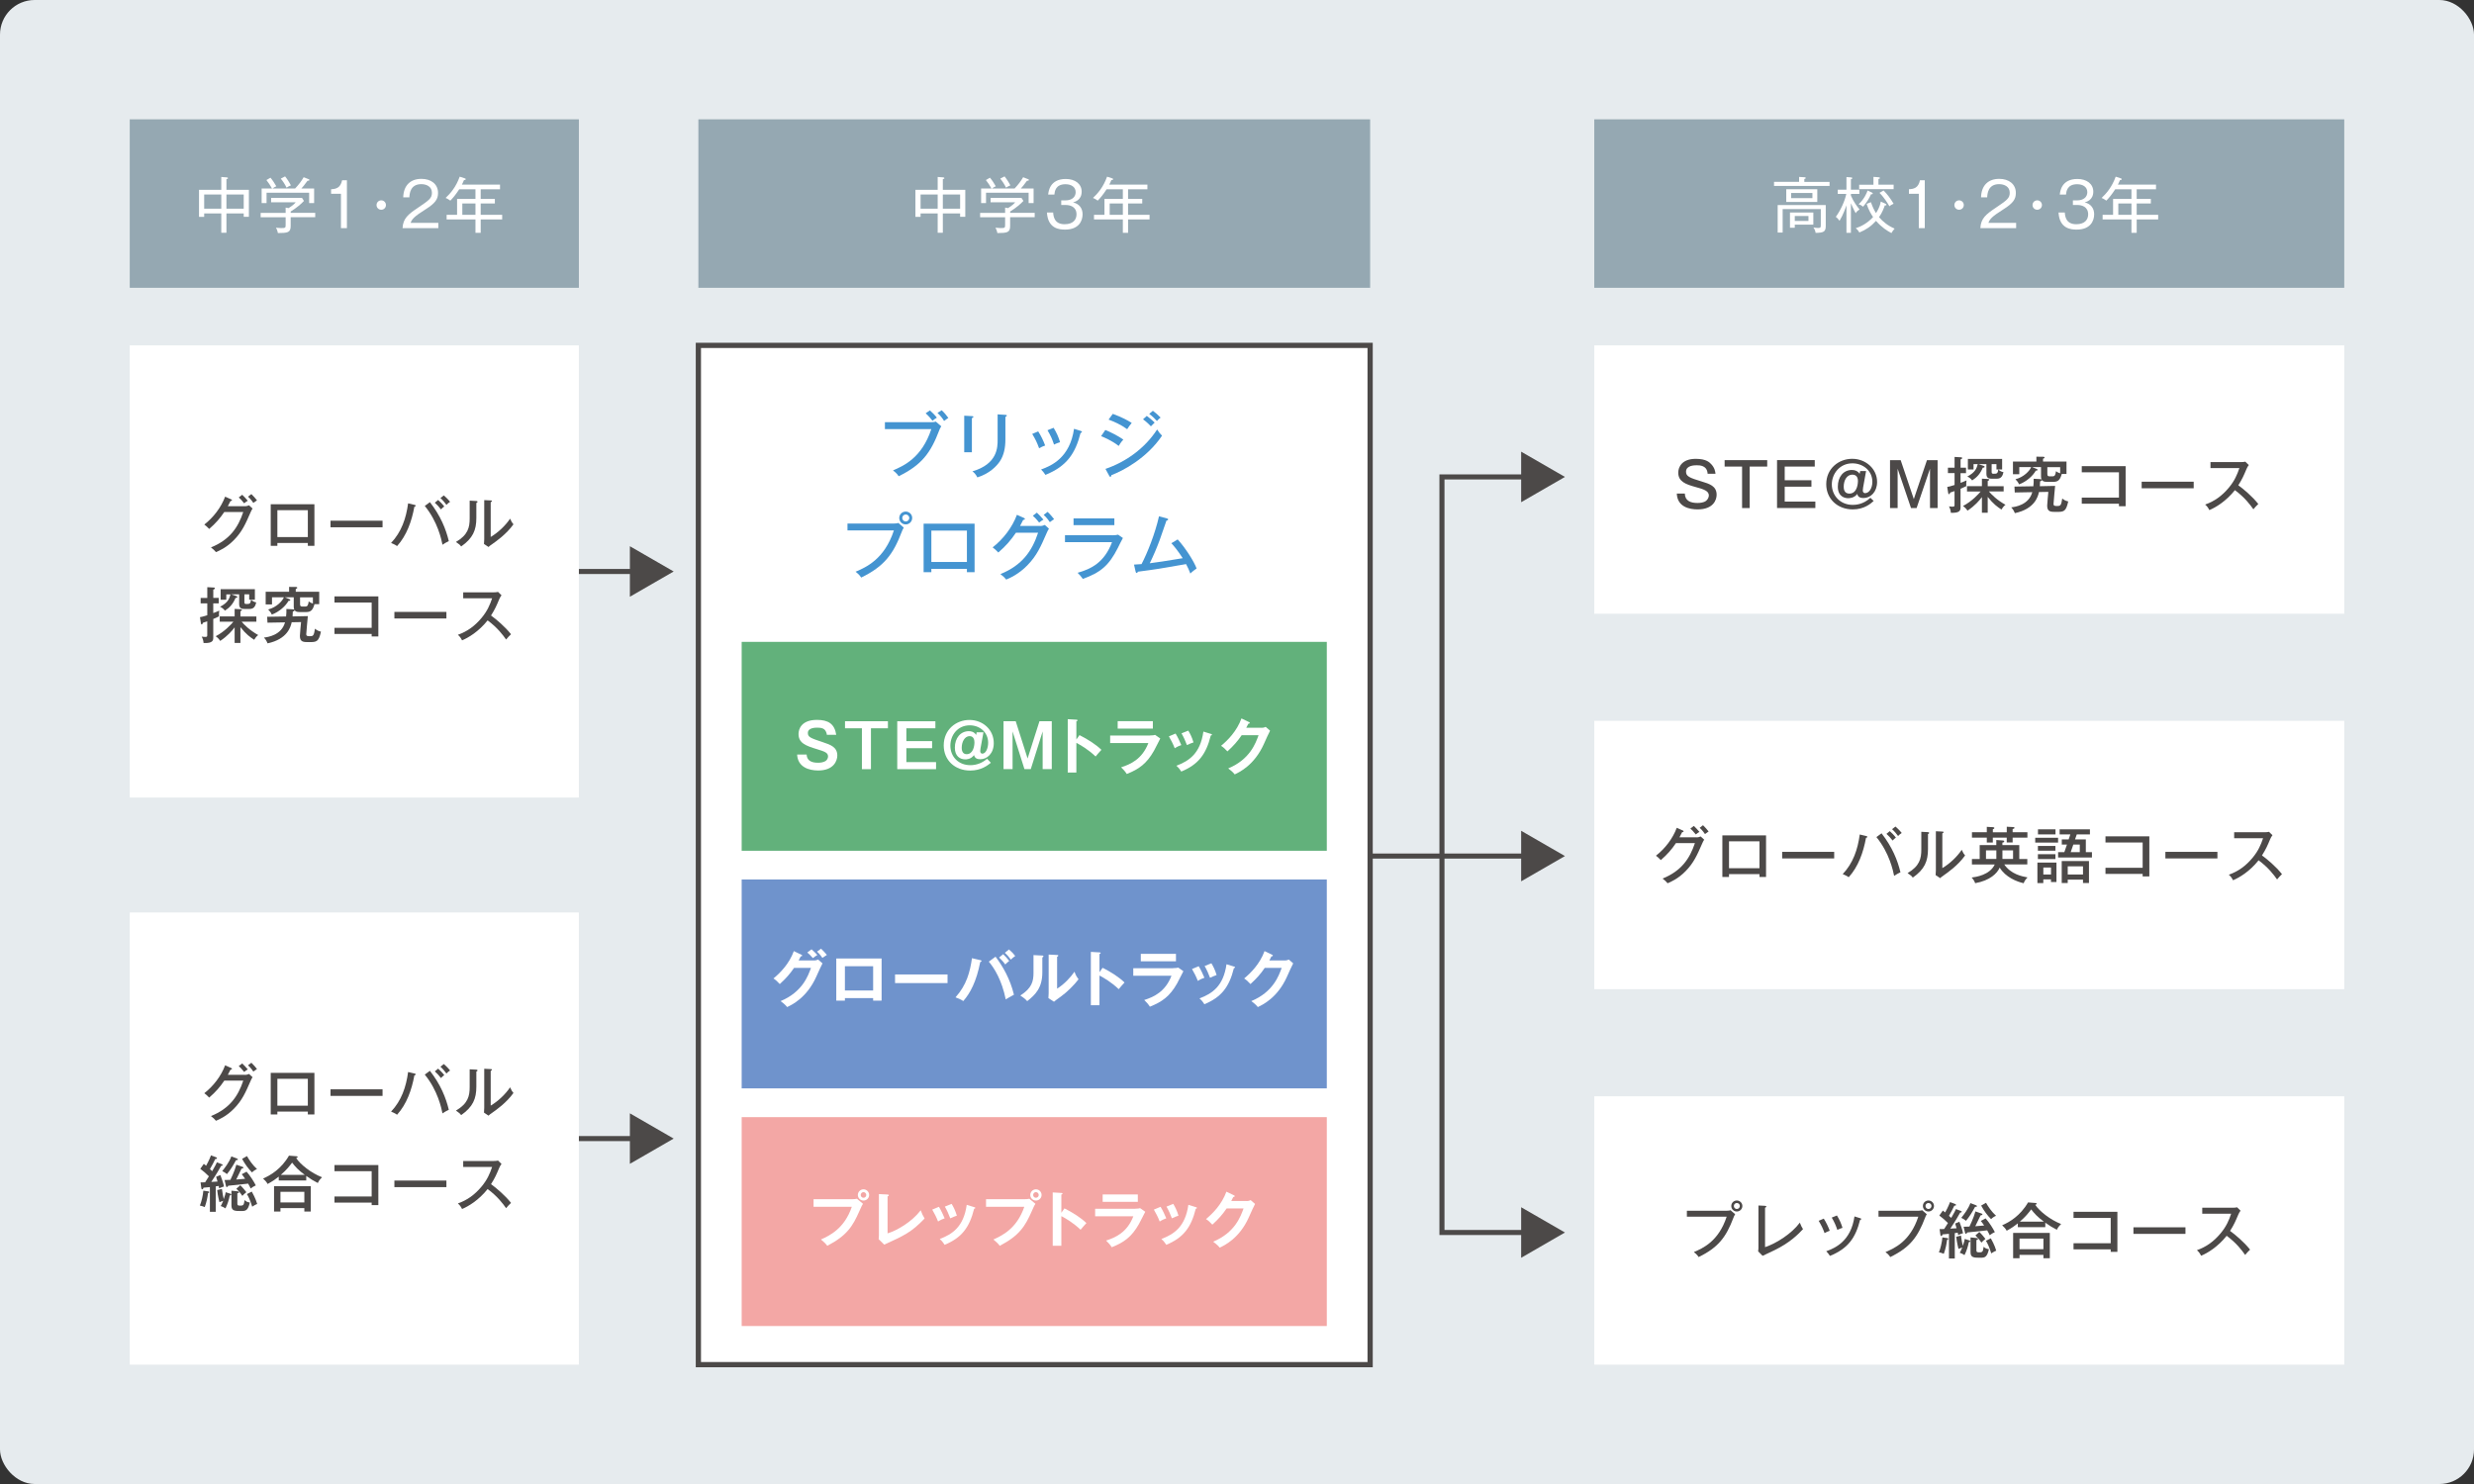 <?xml version="1.0" encoding="UTF-8"?><svg id="b" xmlns="http://www.w3.org/2000/svg" viewBox="0 0 700 420"><rect x="0" y="0" width="700" height="420" fill="#333333" stroke="none"/><defs><style>.d,.e{fill:#fff;}.f{fill:#95a8b2;}.g{fill:#6f93cc;}.h{fill:#e6ebee;}.i{fill:#62b17b;}.j{fill:#4494d1;}.k{fill:#4c4948;}.l{fill:#f3a7a5;}.e{stroke-width:1.48px;}.e,.m{stroke:#4c4948;}.m{fill:none;stroke-width:1.43px;}</style></defs><g id="c"><g><rect class="h" width="700" height="420" rx="9.79" ry="9.79"/><g><g><line class="m" x1="180.32" y1="161.74" x2="162.22" y2="161.74"/><polygon class="k" points="178.22 154.59 190.61 161.74 178.22 168.89 178.22 154.59"/></g><g><line class="m" x1="180.32" y1="322.24" x2="162.22" y2="322.24"/><polygon class="k" points="178.22 315.09 190.61 322.24 178.22 329.39 178.22 315.09"/></g><rect class="d" x="36.71" y="258.25" width="127.08" height="127.97"/><rect class="d" x="36.71" y="97.75" width="127.08" height="127.97"/><g><line class="m" x1="432.5" y1="242.28" x2="352.5" y2="242.28"/><polygon class="k" points="430.4 235.13 442.79 242.28 430.4 249.43 430.4 235.13"/></g><rect class="f" x="451.09" y="33.77" width="212.2" height="47.68"/><rect class="f" x="36.71" y="33.77" width="127.08" height="47.68"/><rect class="f" x="197.6" y="33.77" width="190.07" height="47.68"/><g><polyline class="m" points="432.5 134.98 407.99 134.98 407.99 348.82 432.5 348.82"/><polygon class="k" points="430.4 127.83 442.79 134.98 430.4 142.13 430.4 127.83"/><polygon class="k" points="430.4 355.98 442.79 348.82 430.4 341.67 430.4 355.98"/></g><g><path class="d" d="M64.07,65.88h-1.46v-5.47h-4.84v.96h-1.46v-7.64h6.3v-3.65l1.53,.12c.29,.02,.38,.15,.38,.22,0,.17-.26,.22-.45,.28v3.03h6.35v7.62h-1.46v-.95h-4.89v5.47Zm-1.46-10.83h-4.84v4.01h4.84v-4.01Zm1.46,4.01h4.89v-4.01h-4.89v4.01Z"/><path class="d" d="M82.24,61.48v2.5c0,1.86-.88,1.96-3.61,1.98-.17-.86-.4-1.24-.55-1.51,.95,.09,1.07,.1,1.41,.1,1.33,0,1.33-.05,1.33-1.08v-1.98h-7.07v-1.24h7.07v-1.5l.83,.15c1.34-.84,1.81-1.38,2.01-1.65h-6.95v-1.24h8.74l.55,.86c-.79,.84-1.91,1.84-3.75,2.99v.38h6.94v1.24h-6.94Zm5.23-4.01v-2.93h-12.05v2.93h-1.39v-4.13h2.93c-.36-.67-1.12-1.84-1.58-2.38l1.15-.67c.53,.6,1.29,1.76,1.65,2.43-.4,.19-.71,.34-1.07,.62h6.4c1.14-1.21,1.79-2.12,2.41-3.18l1.41,.55c.1,.03,.22,.1,.22,.22,0,.22-.29,.22-.55,.24-.72,1.03-1.39,1.81-1.72,2.17h3.6v4.13h-1.41Zm-6.39-4.35c-.4-.88-1.08-1.91-1.64-2.56l1.22-.64c.53,.64,1.26,1.77,1.64,2.55-.6,.26-.84,.36-1.22,.65Z"/><path class="d" d="M98.16,64.57h-1.69v-9.72h-2.79v-1.29c1.45-.07,2.67-.41,3.12-2.55h1.36v13.56Z"/><path class="d" d="M107.87,59.36c-.74,0-1.33-.58-1.33-1.33s.6-1.33,1.33-1.33,1.33,.58,1.33,1.33-.58,1.33-1.33,1.33Z"/><path class="d" d="M124.02,63.09v1.48h-10.12c.12-2.77,1.67-3.96,4.18-5.65,3.37-2.29,4.13-2.79,4.13-4.37,0-1.77-1.57-2.43-3.01-2.43-3.18,0-3.32,2.79-3.37,3.73h-1.74c.09-3.34,2-5.23,5.15-5.23,2.69,0,4.7,1.45,4.7,3.99,0,1.76-.76,2.89-3.56,4.66-3.17,2-3.79,2.69-4.2,3.8h7.85Z"/><path class="d" d="M136.01,62.1v3.8h-1.48v-3.8h-8.16v-1.31h2.96v-4.49h5.2v-2.72h-4.6c-1.02,1.57-1.82,2.51-2.51,3.2-.77-.55-1.14-.67-1.34-.76,1.31-1.21,2.93-3.05,3.99-6.02l1.41,.46c.19,.07,.29,.1,.29,.26,0,.22-.28,.24-.48,.24-.29,.69-.45,1-.6,1.29h10.79v1.33h-5.47v2.72h4.01v1.29h-4.01v3.2h6.08v1.31h-6.08Zm-1.48-4.51h-3.72v3.2h3.72v-3.2Z"/></g><g><path class="d" d="M266.77,65.88h-1.46v-5.47h-4.84v.96h-1.46v-7.64h6.3v-3.65l1.53,.12c.29,.02,.38,.15,.38,.22,0,.17-.26,.22-.45,.28v3.03h6.35v7.62h-1.46v-.95h-4.89v5.47Zm-1.46-10.83h-4.84v4.01h4.84v-4.01Zm1.46,4.01h4.89v-4.01h-4.89v4.01Z"/><path class="d" d="M285.81,61.48v2.5c0,1.86-.88,1.96-3.61,1.98-.17-.86-.4-1.24-.55-1.51,.95,.09,1.07,.1,1.41,.1,1.33,0,1.33-.05,1.33-1.08v-1.98h-7.07v-1.24h7.07v-1.5l.83,.15c1.34-.84,1.81-1.38,2.01-1.65h-6.95v-1.24h8.74l.55,.86c-.79,.84-1.91,1.84-3.75,2.99v.38h6.94v1.24h-6.94Zm5.23-4.01v-2.93h-12.05v2.93h-1.39v-4.13h2.93c-.36-.67-1.12-1.84-1.58-2.38l1.15-.67c.53,.6,1.29,1.76,1.65,2.43-.4,.19-.71,.34-1.07,.62h6.4c1.14-1.21,1.79-2.12,2.41-3.18l1.41,.55c.1,.03,.22,.1,.22,.22,0,.22-.29,.22-.55,.24-.72,1.03-1.39,1.81-1.72,2.17h3.6v4.13h-1.41Zm-6.39-4.35c-.4-.88-1.08-1.91-1.64-2.56l1.22-.64c.53,.64,1.26,1.77,1.64,2.55-.6,.26-.84,.36-1.22,.65Z"/><path class="d" d="M297.98,60.12c.07,1.05,.29,3.34,3.24,3.34,2.5,0,3.37-1.39,3.37-2.79,0-2.24-1.93-2.65-2.98-2.65h-1.34v-1.31h1.17c1.89,0,2.91-.98,2.91-2.32,0-1.45-1.22-2.25-2.87-2.25-2.84,0-3.06,2.05-3.15,2.93h-1.76c.09-.86,.45-4.42,4.99-4.42,2.62,0,4.49,1.39,4.49,3.58,0,2.38-1.89,2.89-2.43,3.05,1.76,.41,2.69,1.69,2.69,3.36,0,1.84-1.02,4.34-4.96,4.34-1.6,0-4.85-.24-5.13-4.84h1.76Z"/><path class="d" d="M319.18,62.1v3.8h-1.48v-3.8h-8.16v-1.31h2.96v-4.49h5.2v-2.72h-4.6c-1.02,1.57-1.82,2.51-2.51,3.2-.77-.55-1.14-.67-1.34-.76,1.31-1.21,2.93-3.05,3.99-6.02l1.41,.46c.19,.07,.29,.1,.29,.26,0,.22-.28,.24-.48,.24-.29,.69-.45,1-.6,1.29h10.79v1.33h-5.47v2.72h4.01v1.29h-4.01v3.2h6.08v1.31h-6.08Zm-1.48-4.51h-3.72v3.2h3.72v-3.2Z"/></g><g><path class="d" d="M501.95,52.61v-1.15h7.09v-1.39l1.48,.09c.22,.02,.4,.05,.4,.21,0,.21-.26,.26-.4,.28v.83h7.14v1.15h-15.71Zm11.77,13.3c-.12-.64-.26-1-.64-1.53,.41,.07,.93,.14,1.34,.14,.76,0,.76-.22,.76-.95v-4.39h-10.79v6.64h-1.41v-7.78h13.6v5.89c0,1.65-.55,1.94-2.86,1.98Zm-8.31-8.76v-3.6h8.78v3.6h-8.78Zm2.41,6.42v.88h-1.36v-4.3h6.61v3.42h-5.25Zm4.99-8.95h-6.02v1.46h6.02v-1.46Zm-1.12,6.52h-3.87v1.39h3.87v-1.39Z"/><path class="d" d="M525.06,60.34c-.6-1.02-1.27-2.62-1.36-2.82v8.38h-1.26v-7.8c-.19,.55-.88,2.62-1.96,4.39-.36-.53-.62-.79-1.05-1.12,1.41-1.93,2.58-4.58,2.96-6.49h-2.41v-1.19h2.46v-3.58l1.26,.09c.21,.02,.41,.09,.41,.22,0,.12-.1,.19-.41,.31v2.96h2.39v1.19h-2.39v.48c.81,1.86,1.67,2.94,2.44,3.91-.64,.45-.83,.62-1.08,1.07Zm10.09,5.61c-1.1-.57-2.68-1.53-4.35-3.44-1.34,1.51-2.81,2.51-4.7,3.29-.38-.62-.53-.81-1.03-1.21,1.48-.46,3.39-1.48,4.91-3.17-.53-.74-1.22-1.88-1.84-3.72l1.22-.48c.52,1.48,.96,2.32,1.45,3.1,1.08-1.69,1.26-2.79,1.33-3.27l1.27,.57c.12,.05,.36,.19,.36,.33,0,.21-.28,.19-.48,.19-.26,.76-.72,2.03-1.63,3.32,1.07,1.27,2.56,2.46,4.41,3.24-.34,.36-.69,.88-.9,1.26Zm-5.77-10.96c-.46,1.1-1.27,2.39-2.24,3.51-.28-.24-.62-.5-1.26-.69,1.65-1.53,2.36-3.3,2.53-3.89l1.14,.53c.12,.05,.33,.15,.33,.31,0,.24-.34,.24-.5,.22Zm-3.34-1.45v-1.26h4.04v-2.22l1.43,.1c.24,.02,.41,.12,.41,.22,0,.14-.1,.19-.43,.29v1.6h4.3v1.26h-9.76Zm8.57,4.85c-.4-.69-.79-1.27-1.08-1.69-.28-.38-.86-1.24-1.74-2.12l1.15-.67c.9,.88,1.93,2.19,2.84,3.75-.67,.29-.96,.53-1.17,.72Z"/><path class="d" d="M544.6,64.57h-1.69v-9.72h-2.79v-1.29c1.45-.07,2.67-.41,3.12-2.55h1.36v13.56Z"/><path class="d" d="M554.31,59.36c-.74,0-1.33-.58-1.33-1.33s.6-1.33,1.33-1.33,1.33,.58,1.33,1.33-.59,1.33-1.33,1.33Z"/><path class="d" d="M570.45,63.09v1.48h-10.12c.12-2.77,1.67-3.96,4.18-5.65,3.37-2.29,4.13-2.79,4.13-4.37,0-1.77-1.57-2.43-3.01-2.43-3.18,0-3.32,2.79-3.37,3.73h-1.74c.09-3.34,2-5.23,5.15-5.23,2.68,0,4.7,1.45,4.7,3.99,0,1.76-.76,2.89-3.56,4.66-3.17,2-3.79,2.69-4.2,3.8h7.85Z"/><path class="d" d="M576.42,59.36c-.74,0-1.33-.58-1.33-1.33s.6-1.33,1.33-1.33,1.33,.58,1.33,1.33-.59,1.33-1.33,1.33Z"/><path class="d" d="M584.22,60.12c.07,1.05,.29,3.34,3.24,3.34,2.5,0,3.37-1.39,3.37-2.79,0-2.24-1.93-2.65-2.98-2.65h-1.34v-1.31h1.17c1.89,0,2.91-.98,2.91-2.32,0-1.45-1.22-2.25-2.88-2.25-2.84,0-3.06,2.05-3.15,2.93h-1.76c.09-.86,.45-4.42,4.99-4.42,2.62,0,4.49,1.39,4.49,3.58,0,2.38-1.89,2.89-2.43,3.05,1.75,.41,2.68,1.69,2.68,3.36,0,1.84-1.02,4.34-4.96,4.34-1.6,0-4.85-.24-5.13-4.84h1.76Z"/><path class="d" d="M604.56,62.1v3.8h-1.48v-3.8h-8.16v-1.31h2.96v-4.49h5.2v-2.72h-4.6c-1.02,1.57-1.82,2.51-2.51,3.2-.77-.55-1.14-.67-1.34-.76,1.31-1.21,2.93-3.05,3.99-6.02l1.41,.46c.19,.07,.29,.1,.29,.26,0,.22-.28,.24-.48,.24-.29,.69-.45,1-.6,1.29h10.79v1.33h-5.47v2.72h4.01v1.29h-4.01v3.2h6.08v1.31h-6.08Zm-1.48-4.51h-3.72v3.2h3.72v-3.2Z"/></g><g><rect class="d" x="451.09" y="97.75" width="212.2" height="75.95"/><g><path class="k" d="M483.16,134.07c-.14-2.34-2.2-2.39-3.05-2.39-.62,0-3.06,0-3.06,1.82,0,1.29,.93,1.72,4.37,2.75,2.27,.69,4.29,1.29,4.29,3.79,0,1.34-.84,4.13-5.37,4.13-2.22,0-5.75-.64-5.9-4.49h2.27c.05,2.07,1.63,2.67,3.55,2.67,.69,0,1.79-.07,2.48-.62,.52-.41,.77-1.08,.77-1.51,0-1.27-1.45-1.77-3.77-2.39-2.79-.76-4.89-1.55-4.89-4.06,0-1.58,1.05-3.91,4.94-3.91,2.98,0,3.91,1,4.41,1.53,.98,1.05,1.1,2.03,1.19,2.69h-2.22Z"/><path class="k" d="M500.02,130.23v1.82h-4.96v11.74h-2.15v-11.74h-4.94v-1.82h12.05Z"/><path class="k" d="M513.47,130.23v1.82h-8.5v3.87h7.56v1.82h-7.56v4.22h8.67v1.82h-10.84v-13.56h10.67Z"/><path class="k" d="M527.99,133.33l-.84,4.66c-.07,.4-.09,.72-.09,.84,0,.46,.31,.74,.64,.74,1.17,0,2.07-1.41,2.07-3.22,0-3.17-2.68-5.22-5.65-5.22-3.61,0-5.82,2.98-5.82,5.96,0,3.2,2.43,5.8,5.9,5.8,.79,0,3-.09,5.01-2.01l.93,.9c-.84,.76-2.67,2.39-5.92,2.39-4.3,0-7.5-2.99-7.5-7.13,0-4.41,3.51-7.19,7.35-7.19s7.04,2.84,7.04,6.54c0,2.82-1.81,4.56-3.84,4.56-1.45,0-1.65-.72-1.77-1.15-.89,1.2-2.32,1.2-2.56,1.2-.84,0-2.94-.33-2.94-3.27,0-2.74,1.55-4.72,3.99-4.72,1.03,0,1.7,.4,2.19,1.08l.14-.77h1.69Zm-6.32,4.46c0,.34,0,1.91,1.58,1.91,2.44,0,2.44-3.39,2.44-3.6,0-1.62-1.14-1.77-1.57-1.77-1.5,0-2.46,1.48-2.46,3.46Z"/><path class="k" d="M537.78,130.23l3.72,11.02,3.72-11.02h3.01v13.56h-2.15v-11.14l-3.79,11.14h-1.58l-3.79-11.14v11.14h-2.15v-13.56h3.01Z"/><path class="k" d="M556.27,132.38v1.53h-1.55v2.74c.57-.19,1.05-.4,1.7-.69-.1,.6-.1,1-.07,1.62-.31,.15-.67,.34-1.63,.74v5.18c0,.81,0,1.74-2.74,1.63-.05-.69-.21-1.2-.53-1.82,.24,.03,.53,.09,.93,.09,.58,0,.64-.09,.64-.52v-3.89c-.74,.26-.93,.33-1.22,.41-.1,.28-.17,.46-.36,.46-.14,0-.19-.14-.22-.36l-.26-1.69c.4-.07,.86-.15,2.07-.55v-3.36h-1.88v-1.53h1.88v-3.05l1.77,.1c.1,0,.38,.02,.38,.19,0,.22-.19,.33-.45,.41v2.34h1.55Zm.28,6.7v-1.48h4.22v-2.13l1.67,.09c.14,0,.38,.02,.38,.21,0,.14-.14,.24-.41,.36v1.48h4.51v1.48h-4.17c.76,.9,2.24,2.39,4.7,3.79-.21,.14-.57,.38-1.15,1.33-1.1-.71-2.32-1.57-3.89-3.58v4.48h-1.64v-4.42c-.71,.95-2,2.46-4.08,3.84-.4-.65-1-1.15-1.27-1.33,2.53-1.29,4.61-3.6,4.99-4.1h-3.86Zm7-3.6c-.62,0-1.51-.03-1.51-1.34v-2.79h-2.25l1.36,.46c.14,.05,.38,.14,.38,.28,0,.22-.24,.28-.52,.28-.74,1.76-1.65,2.72-3,3.6-.36-.5-.86-.88-1.38-1.1,2.32-1.2,2.65-2.39,2.96-3.51h-1.19v1.51h-1.6v-2.99h9.69v2.99h-1.08c.36,.33,.74,.62,1.46,.77-.24,1.03-.64,1.84-1.84,1.84h-1.48Zm-.03-1.86c0,.46,.28,.46,.62,.46,.84,0,1.12-.05,1.26-1.22h-.52v-1.51h-1.36v2.27Z"/><path class="k" d="M584.7,130.65v3.48h-1.34c-.45,1.67-1.05,2.24-2.31,2.24h-1.96c-.77,0-1.14-.19-1.36-.53,0,.26-.28,.34-.5,.38,0,.45-.02,.79-.07,1.39l4.32-.09c0,.14-.45,4.54-.45,5.11,0,.46,.19,.58,1.02,.58,.88,0,1.15-.07,1.45-2.13,.33,.28,.78,.64,1.69,.84-.65,2.91-1.22,2.96-3.43,2.96-1.5,0-2.53,0-2.53-1.76,0-.46,.29-3.53,.33-3.91l-2.65,.05c-.28,1.26-1.17,4.77-6.82,5.97-.4-.96-.76-1.34-1.03-1.64,1.14-.12,4.97-.69,5.96-4.3l-4.96,.09-.09-1.67,5.35-.09c.1-.79,.1-1.43,.09-2.12l1.67,.09c.38,.02,.45,.03,.6,.14-.19-.38-.19-.67-.19-.91v-2.62h-2.53l1.26,.5c.17,.07,.29,.12,.29,.29,0,.21-.34,.21-.5,.21-.79,1.45-2.65,3.13-4.73,3.89-.26-.59-.53-.95-1.02-1.45,2.38-.6,4.06-2.44,4.44-3.44h-3.36v2.01h-1.79v-3.58h6.63v-1.38l1.91,.02c.22,0,.4,.05,.4,.21,0,.21-.24,.29-.43,.34v.81h6.64Zm-5.42,1.57v1.88c0,.55,.16,.71,.6,.71h.86c.64,0,.84-.34,.98-1.45,.36,.28,.74,.46,1.19,.6v-1.74h-3.63Z"/><path class="k" d="M589.02,142.57v-1.74h10.52v-7.16h-10.52v-1.74h12.41v11.34h-1.89v-.71h-10.52Z"/><path class="k" d="M620.69,136.33v1.86h-14.72v-1.86h14.72Z"/><path class="k" d="M625.44,132.47v-1.69h8.69c.28,0,.9-.03,1.17-.12l.98,.96c-.29,.36-.46,.69-.65,1.12-.74,1.77-1.22,2.87-2.32,4.6,1.46,1.05,3.99,3.18,5.66,5.3-.72,.72-.81,.79-1.39,1.5-.95-1.34-2.43-3.34-5.23-5.42-2.55,3.2-5.47,4.91-7.23,5.65-.38-.72-.6-1.05-1.19-1.57,2.72-.98,4.75-2.46,6.68-4.75,1.67-2,2.39-3.74,3.01-5.58h-8.18Z"/></g></g><g><rect class="d" x="451.09" y="204.01" width="212.2" height="75.95"/><g><path class="k" d="M480.02,236.99c.55,0,.86-.14,1.17-.26l1,.91c-.28,.43-.34,.59-.55,1.05-1.45,3.32-2.39,5.49-4.7,7.85-2.13,2.19-4.25,3.08-5.11,3.44-.43-.53-.69-.76-1.41-1.33,5.28-2.15,7.66-5.58,9.14-10.03h-5.37c-1.17,1.74-2.39,3.17-4.27,4.8-.71-.71-.76-.77-1.38-1.24,2.55-2,4.73-4.8,5.89-7.9l1.69,.76c.09,.03,.24,.1,.24,.26,0,.17-.26,.22-.41,.22-.17,.36-.28,.57-.76,1.46h4.84Zm-.76-3.24c.41,.38,1.14,1.14,1.58,1.69-.22,.14-.69,.41-1.03,.72-.74-.95-1.21-1.38-1.53-1.65l.98-.76Zm2.6-.19c.55,.5,1.27,1.36,1.58,1.77-.29,.17-.36,.22-1.03,.72-.12-.19-.78-1.14-1.5-1.76l.95-.74Z"/><path class="k" d="M489.21,247.39v.81h-1.88v-11.77h12.36v11.77h-1.86v-.81h-8.62Zm8.62-1.67v-7.61h-8.62v7.61h8.62Z"/><path class="k" d="M518.97,241.09v1.86h-14.72v-1.86h14.72Z"/><path class="k" d="M528.02,236.61c.22,.05,.33,.1,.33,.24,0,.07-.05,.21-.38,.28-.74,4.11-2.19,8.16-4.89,11.14-.53-.41-1.48-.79-1.7-.88,2.93-3.1,4.25-6.95,4.82-11.21l1.82,.43Zm4.35-.77c3.05,3.92,4.53,7.62,5.35,11.03-.57,.26-1.27,.65-1.79,1.02-.31-1.51-1.34-6.49-5.01-10.98l1.45-1.07Zm2.32-.62c.48,.41,1.22,1.15,1.74,1.84-.31,.22-.65,.52-.93,.83-.53-.71-1.12-1.33-1.74-1.89l.93-.77Zm1.62-1.29c.31,.28,1.1,.96,1.77,1.82-.38,.22-.76,.55-1.03,.86-.38-.55-1.03-1.34-1.7-1.93l.96-.76Z"/><path class="k" d="M545.44,235.51c.17,.02,.4,.02,.4,.22,0,.17-.19,.28-.33,.33v4.23c0,3.48-.98,5.77-4.3,8.09-.34-.45-.59-.69-1.48-1.27,3.42-2.01,3.89-4.13,3.89-6.66v-5.04l1.82,.1Zm4.13-.17c.19,.02,.34,.02,.34,.21,0,.15-.17,.22-.34,.31v9.83c2.13-1.26,4.2-3.25,5.49-5.18,.46,1,.52,1.1,.95,1.6-2.01,2.81-4.87,4.8-6.09,5.66-.58,.41-.65,.45-.96,.76l-1.29-.86c.03-.34,.07-.86,.07-1.34v-11.07l1.84,.09Z"/><path class="k" d="M573.61,243.1v1.55h-6.52c1.88,2.75,4.91,3.36,6.59,3.68-.76,.76-.95,1.22-1.08,1.64-1.93-.41-5.18-1.72-6.8-4.42-.72,1.64-2.74,3.65-6.94,4.41-.24-.65-.46-1-1-1.6,1.17-.15,5.13-.69,6.54-3.7h-6.46v-1.55h2.2v-3.94h4.7v-1.43l1.95,.14c.19,.02,.29,.07,.29,.28,0,.24-.38,.29-.52,.31v.71h4.78v3.94h2.25Zm-11.46-9.09l1.81,.1c.21,.02,.33,.12,.33,.24,0,.17-.19,.28-.43,.34v.86h3.94v-1.57l1.89,.1c.15,0,.29,.05,.29,.22s-.14,.26-.52,.34v.9h4.18v1.53h-4.18v1.36h-1.67v-1.36h-3.94v1.38h-1.7v-1.38h-4.2v-1.53h4.2v-1.55Zm2.7,9.09v-2.44h-2.93v2.44h2.93Zm4.73,0v-2.44h-3.01v2.44h3.01Z"/><path class="k" d="M582.32,237.1v1.36h-6.47v-1.36h6.47Zm-.46,7.02v5.51h-1.55v-.74h-2.17v1.03h-1.67v-5.8h5.39Zm-.29-4.7v1.34h-4.96v-1.34h4.96Zm0,2.34v1.38h-4.96v-1.38h4.96Zm.02-7.04v1.43h-4.96v-1.43h4.96Zm-3.44,10.81v1.98h2.17v-1.98h-2.17Zm13.75-4.35v1.5h-9.57v-1.5h1.76l.74-2.15h-1.46v-1.45h1.94l.48-1.43h-3.03v-1.43h8.57v1.43h-3.72l-.5,1.43h3.06v3.6h1.72Zm-6.85,7.78v.95h-1.7v-6.21h7.71v6.21h-1.69v-.95h-4.32Zm4.32-1.46v-2.31h-4.32v2.31h4.32Zm-.91-6.32v-2.15h-1.83l-.74,2.15h2.56Z"/><path class="k" d="M595.73,247.34v-1.74h10.52v-7.16h-10.52v-1.74h12.41v11.34h-1.89v-.71h-10.52Z"/><path class="k" d="M627.4,241.09v1.86h-14.72v-1.86h14.72Z"/><path class="k" d="M632.14,237.23v-1.69h8.69c.28,0,.9-.03,1.17-.12l.98,.96c-.29,.36-.46,.69-.65,1.12-.74,1.77-1.22,2.87-2.32,4.6,1.46,1.05,3.99,3.18,5.66,5.3-.72,.72-.81,.79-1.39,1.5-.95-1.34-2.43-3.34-5.23-5.42-2.55,3.2-5.47,4.91-7.23,5.65-.38-.72-.6-1.05-1.19-1.57,2.72-.98,4.75-2.46,6.68-4.75,1.67-2,2.39-3.74,3.01-5.58h-8.18Z"/></g></g><g><rect class="d" x="451.09" y="310.27" width="212.2" height="75.95"/><g><path class="k" d="M488.45,342.67c.72,0,1.02-.09,1.19-.16l1.31,1.14c-.28,.46-.33,.57-.48,.98-2.08,5.49-4.27,8.42-9.85,11.14-.43-.71-1.14-1.24-1.36-1.41,2.5-1.07,6.99-2.99,9.29-10.02h-11.26v-1.67h11.15Zm4.54-1.36c0,.86-.69,1.57-1.57,1.57s-1.57-.69-1.57-1.57,.72-1.55,1.57-1.55,1.57,.69,1.57,1.55Zm-2.41,0c0,.48,.38,.86,.84,.86s.86-.38,.86-.86-.4-.84-.86-.84-.84,.38-.84,.84Z"/><path class="k" d="M499.41,341.29c.22,.02,.36,.02,.36,.17,0,.21-.26,.31-.36,.36v11.15c3.27-1.1,7.54-3.84,9.84-6.94,.41,1.03,.45,1.1,.9,1.84-1.53,1.64-3.82,3.89-8.09,5.97-.53,.26-2.87,1.34-3.34,1.58l-1.27-1.27c.05-.22,.09-.79,.09-1.02v-11.95l1.88,.09Z"/><path class="k" d="M516.02,344.89c.67,1.03,1.27,2.31,1.69,3.43-.48,.15-.98,.38-1.46,.67-.55-1.5-.88-2.13-1.67-3.48l1.45-.62Zm10.29-.12c.17,.05,.31,.1,.31,.24,0,.19-.24,.24-.33,.26-1.27,5.03-3.37,8.09-8.52,10.17-.36-.55-.62-.86-1.05-1.31,2.53-.91,6.99-2.86,7.99-9.86l1.6,.5Zm-6.56-.76c.71,1.15,1.19,2.22,1.57,3.49-.22,.07-.89,.28-1.46,.58-.38-1.15-.83-2.22-1.58-3.48l1.48-.6Z"/><path class="k" d="M542.67,342.67c.72,0,1.02-.09,1.19-.16l1.31,1.14c-.28,.46-.33,.57-.48,.98-2.08,5.49-4.27,8.42-9.85,11.14-.43-.71-1.14-1.24-1.36-1.41,2.5-1.07,6.99-2.99,9.29-10.02h-11.26v-1.67h11.15Zm4.54-1.36c0,.86-.69,1.57-1.57,1.57s-1.57-.69-1.57-1.57,.72-1.55,1.57-1.55,1.57,.69,1.57,1.55Zm-2.41,0c0,.48,.38,.86,.84,.86s.86-.38,.86-.86-.4-.84-.86-.84-.84,.38-.84,.84Z"/><path class="k" d="M551.01,350.41c.12,.02,.24,.1,.24,.24,0,.12-.12,.17-.34,.26-.17,1.29-.41,2.53-.93,3.94-.46-.21-.89-.33-1.38-.43,.45-1.02,.9-2.96,.98-4.22l1.43,.21Zm3.73-7.71c.14,.05,.33,.14,.33,.26,0,.15-.22,.19-.45,.22-.31,.59-1.38,2.44-2.79,4.54,1.43-.09,1.58-.09,1.77-.1-.07-.21-.34-1.15-.4-1.34l1.2-.5c.31,.76,.86,2.32,1.03,3.24-.4,.12-.89,.29-1.38,.52-.03-.21-.03-.24-.12-.67-.16,.02-.74,.1-.84,.12v7.19h-1.65v-6.99c-.84,.1-1.31,.14-1.81,.17-.1,.33-.15,.45-.36,.45s-.24-.22-.26-.38l-.21-1.58c.31,.02,.57,.02,1.29-.02,.26-.36,.45-.67,1.07-1.69-.76-.77-1.58-1.48-2.44-2.12l1-1.41c.21,.15,.34,.28,.65,.53,.09-.14,.95-1.72,1.38-2.93l1.48,.55c.16,.05,.21,.15,.21,.29,0,.15-.17,.17-.48,.19-.58,1.2-.67,1.38-1.51,2.86,.4,.36,.52,.46,.64,.59,.98-1.76,1.1-1.94,1.33-2.5l1.33,.5Zm.1,6.99c.12,1.1,.4,2.39,.52,2.91,.4-1.08,.5-1.64,.55-1.96l1.03,.33c.38,.12,.53,.15,.53,.34,0,.21-.28,.22-.41,.24-.24,1.27-.65,2.53-1.22,3.67-.53-.36-.65-.41-1.34-.67,.15-.26,.36-.6,.71-1.5-.43,.15-.67,.24-1.07,.41-.45-1.77-.58-2.93-.64-3.43l1.34-.34Zm4.18-8.62c.21,.09,.34,.17,.34,.31,0,.15-.1,.15-.53,.19-.86,1.6-1.58,2.74-2.56,3.94-.55-.43-.74-.55-1.34-.84,.67-.83,2.01-2.55,2.58-4.17l1.51,.57Zm2.81,3.77c1.07,1.22,2,2.7,2.6,3.87-.62,.29-.89,.45-1.46,.88-.12-.29-.28-.64-.71-1.38-.9,.1-4.84,.52-5.65,.6-.03,.09-.15,.36-.38,.36-.16,0-.19-.09-.24-.29l-.4-1.69c.26,0,1.43-.05,1.65-.05,.03-.09,1.17-2.34,1.69-4.29l1.69,.59c.22,.07,.29,.12,.29,.22,0,.21-.03,.21-.52,.31-.24,.48-1.26,2.65-1.5,3.08,1.41-.1,1.57-.12,2.51-.21-.48-.72-.69-.98-.95-1.29l1.36-.72Zm-2.74,5.52c.28,.03,.57,.07,.57,.31,0,.15-.09,.19-.45,.28v2.93c0,.5,.22,.55,.83,.55,.95,0,1.02-.22,1.21-1.57,.53,.46,.81,.58,1.5,.69-.52,2.32-1.21,2.41-2.38,2.41-1.88,0-2.82,0-2.82-1.57v-4.18l1.55,.15Zm.95-1.69c.62,.57,1.43,1.57,1.72,1.96-.64,.53-.81,.67-1.14,1.05-.45-.71-1.1-1.46-1.69-2.03l1.1-.98Zm1.89-8.26c.62,1.1,1.55,2.5,2.84,3.68-.55,.21-1.07,.59-1.41,.95-1.03-1.02-2.07-2.46-2.81-3.84l1.38-.79Zm1.36,10.05c.17,.31,1.12,2,1.53,3.51-.41,.12-1.21,.62-1.41,.76-.57-1.88-1.07-2.86-1.5-3.56l1.38-.71Z"/><path class="k" d="M578.71,347.32h-7.78v-1.08c-.9,.71-1.67,1.27-3.15,2.08-.38-.67-.64-.93-1.29-1.55,2-.83,5.16-2.69,7.33-6.47l2.15,.17c.14,.02,.31,.07,.31,.22,0,.1-.09,.15-.17,.19-.05,.02-.17,.07-.26,.1,1.21,1.81,4.23,4.23,7.33,5.44-.16,.15-.86,.79-1.21,1.62-1.14-.57-2.24-1.24-3.27-2v1.27Zm-7.3,7.83v.96h-1.81v-7.18h10.38v7.18h-1.81v-.96h-6.76Zm6.76-1.6v-3.01h-6.76v3.01h6.76Zm.12-7.81c-1.81-1.34-2.63-2.24-3.58-3.46-.74,.98-1.55,2.03-3.2,3.46h6.78Z"/><path class="k" d="M586.69,353.6v-1.74h10.52v-7.16h-10.52v-1.74h12.41v11.34h-1.89v-.71h-10.52Z"/><path class="k" d="M618.36,347.35v1.86h-14.72v-1.86h14.72Z"/><path class="k" d="M623.11,343.5v-1.69h8.69c.28,0,.9-.03,1.17-.12l.98,.96c-.29,.36-.46,.69-.65,1.12-.74,1.77-1.22,2.87-2.32,4.6,1.46,1.05,3.99,3.18,5.66,5.3-.72,.72-.81,.79-1.39,1.5-.95-1.34-2.43-3.34-5.23-5.42-2.55,3.2-5.47,4.91-7.23,5.65-.38-.72-.6-1.05-1.19-1.57,2.72-.98,4.75-2.46,6.68-4.75,1.67-2,2.39-3.73,3.01-5.58h-8.18Z"/></g></g><g><path class="k" d="M69.29,304.21c.55,0,.86-.14,1.17-.26l1,.91c-.28,.43-.34,.59-.55,1.05-1.45,3.32-2.39,5.49-4.7,7.85-2.13,2.19-4.25,3.08-5.11,3.44-.43-.53-.69-.76-1.41-1.33,5.28-2.15,7.66-5.58,9.14-10.03h-5.37c-1.17,1.74-2.39,3.17-4.27,4.8-.71-.71-.76-.77-1.38-1.24,2.55-2,4.73-4.8,5.89-7.9l1.69,.76c.09,.03,.24,.1,.24,.26,0,.17-.26,.22-.41,.22-.17,.36-.28,.57-.76,1.46h4.84Zm-.76-3.24c.41,.38,1.14,1.14,1.58,1.69-.22,.14-.69,.41-1.03,.72-.74-.95-1.2-1.38-1.53-1.65l.98-.76Zm2.6-.19c.55,.5,1.27,1.36,1.58,1.77-.29,.17-.36,.22-1.03,.72-.12-.19-.77-1.14-1.5-1.76l.95-.74Z"/><path class="k" d="M78.48,314.6v.81h-1.88v-11.77h12.36v11.77h-1.86v-.81h-8.62Zm8.62-1.67v-7.61h-8.62v7.61h8.62Z"/><path class="k" d="M108.24,308.3v1.86h-14.72v-1.86h14.72Z"/><path class="k" d="M117.29,303.83c.22,.05,.33,.1,.33,.24,0,.07-.05,.21-.38,.28-.74,4.11-2.19,8.16-4.89,11.14-.53-.41-1.48-.79-1.7-.88,2.93-3.1,4.25-6.95,4.82-11.21l1.82,.43Zm4.35-.77c3.05,3.92,4.53,7.62,5.35,11.03-.57,.26-1.27,.65-1.79,1.02-.31-1.51-1.34-6.49-5.01-10.98l1.45-1.07Zm2.32-.62c.48,.41,1.22,1.15,1.74,1.84-.31,.22-.65,.52-.93,.83-.53-.71-1.12-1.33-1.74-1.89l.93-.77Zm1.62-1.29c.31,.28,1.1,.96,1.77,1.82-.38,.22-.76,.55-1.03,.86-.38-.55-1.03-1.34-1.7-1.93l.96-.76Z"/><path class="k" d="M134.71,302.73c.17,.02,.4,.02,.4,.22,0,.17-.19,.28-.33,.33v4.23c0,3.48-.98,5.77-4.3,8.09-.34-.45-.58-.69-1.48-1.27,3.42-2.01,3.89-4.13,3.89-6.66v-5.04l1.82,.1Zm4.13-.17c.19,.02,.34,.02,.34,.21,0,.15-.17,.22-.34,.31v9.83c2.13-1.26,4.2-3.25,5.49-5.18,.46,1,.52,1.1,.95,1.6-2.01,2.81-4.87,4.8-6.09,5.66-.59,.41-.65,.45-.96,.76l-1.29-.86c.03-.34,.07-.86,.07-1.34v-11.07l1.84,.09Z"/><path class="k" d="M58.96,337.19c.12,.02,.24,.1,.24,.24,0,.12-.12,.17-.34,.26-.17,1.29-.41,2.53-.93,3.94-.46-.21-.89-.33-1.38-.43,.45-1.02,.9-2.96,.98-4.22l1.43,.21Zm3.73-7.71c.14,.05,.33,.14,.33,.26,0,.15-.22,.19-.45,.22-.31,.58-1.38,2.44-2.79,4.54,1.43-.09,1.58-.09,1.77-.1-.07-.21-.34-1.15-.4-1.34l1.2-.5c.31,.76,.86,2.32,1.03,3.24-.4,.12-.9,.29-1.38,.52-.03-.21-.03-.24-.12-.67-.15,.02-.74,.1-.84,.12v7.19h-1.65v-6.99c-.84,.1-1.31,.14-1.81,.17-.1,.33-.15,.45-.36,.45s-.24-.22-.26-.38l-.21-1.58c.31,.02,.57,.02,1.29-.02,.26-.36,.45-.67,1.07-1.69-.76-.77-1.58-1.48-2.44-2.12l1-1.41c.21,.15,.34,.28,.65,.53,.09-.14,.95-1.72,1.38-2.93l1.48,.55c.15,.05,.21,.15,.21,.29,0,.16-.17,.17-.48,.19-.58,1.21-.67,1.38-1.51,2.86,.4,.36,.52,.46,.64,.58,.98-1.76,1.1-1.94,1.33-2.5l1.33,.5Zm.1,6.99c.12,1.1,.4,2.39,.52,2.91,.4-1.08,.5-1.64,.55-1.96l1.03,.33c.38,.12,.53,.15,.53,.34,0,.21-.28,.22-.41,.24-.24,1.27-.65,2.53-1.22,3.67-.53-.36-.65-.41-1.34-.67,.15-.26,.36-.6,.71-1.5-.43,.16-.67,.24-1.07,.41-.45-1.77-.59-2.93-.64-3.42l1.34-.34Zm4.18-8.62c.21,.09,.34,.17,.34,.31,0,.15-.1,.15-.53,.19-.86,1.6-1.58,2.74-2.56,3.94-.55-.43-.74-.55-1.34-.84,.67-.83,2.01-2.55,2.58-4.17l1.51,.57Zm2.81,3.77c1.07,1.22,2,2.7,2.6,3.87-.62,.29-.89,.45-1.46,.88-.12-.29-.28-.64-.71-1.38-.9,.1-4.84,.52-5.65,.6-.03,.09-.15,.36-.38,.36-.16,0-.19-.09-.24-.29l-.4-1.69c.26,0,1.43-.05,1.65-.05,.03-.09,1.17-2.34,1.69-4.29l1.69,.59c.22,.07,.29,.12,.29,.22,0,.21-.03,.21-.52,.31-.24,.48-1.26,2.65-1.5,3.08,1.41-.1,1.57-.12,2.51-.21-.48-.72-.69-.98-.95-1.29l1.36-.72Zm-2.74,5.52c.28,.03,.57,.07,.57,.31,0,.15-.09,.19-.45,.28v2.93c0,.5,.22,.55,.83,.55,.95,0,1.02-.22,1.2-1.57,.53,.46,.81,.59,1.5,.69-.52,2.32-1.21,2.41-2.38,2.41-1.88,0-2.82,0-2.82-1.57v-4.18l1.55,.15Zm.95-1.69c.62,.57,1.43,1.57,1.72,1.96-.64,.53-.81,.67-1.14,1.05-.45-.71-1.1-1.46-1.69-2.03l1.1-.98Zm1.89-8.26c.62,1.1,1.55,2.5,2.84,3.68-.55,.21-1.07,.59-1.41,.95-1.03-1.02-2.07-2.46-2.81-3.84l1.38-.79Zm1.36,10.05c.17,.31,1.12,2,1.53,3.51-.41,.12-1.2,.62-1.41,.76-.57-1.88-1.07-2.86-1.5-3.56l1.38-.71Z"/><path class="k" d="M86.65,334.09h-7.78v-1.08c-.9,.71-1.67,1.27-3.15,2.08-.38-.67-.64-.93-1.29-1.55,2-.83,5.16-2.69,7.33-6.47l2.15,.17c.14,.02,.31,.07,.31,.22,0,.1-.09,.15-.17,.19-.05,.02-.17,.07-.26,.1,1.2,1.81,4.23,4.23,7.33,5.44-.15,.15-.86,.79-1.2,1.62-1.14-.57-2.24-1.24-3.27-2v1.27Zm-7.3,7.83v.96h-1.81v-7.18h10.38v7.18h-1.81v-.96h-6.76Zm6.76-1.6v-3.01h-6.76v3.01h6.76Zm.12-7.81c-1.81-1.34-2.63-2.24-3.58-3.46-.74,.98-1.55,2.03-3.2,3.46h6.78Z"/><path class="k" d="M94.64,340.37v-1.74h10.52v-7.16h-10.52v-1.74h12.41v11.34h-1.89v-.71h-10.52Z"/><path class="k" d="M126.31,334.12v1.86h-14.72v-1.86h14.72Z"/><path class="k" d="M131.06,330.27v-1.69h8.69c.28,0,.9-.03,1.17-.12l.98,.96c-.29,.36-.46,.69-.65,1.12-.74,1.77-1.22,2.87-2.32,4.6,1.46,1.05,3.99,3.18,5.66,5.3-.72,.72-.81,.79-1.39,1.5-.95-1.34-2.43-3.34-5.23-5.42-2.55,3.2-5.47,4.91-7.23,5.65-.38-.72-.6-1.05-1.19-1.57,2.72-.98,4.75-2.46,6.68-4.75,1.67-2,2.39-3.74,3.01-5.58h-8.18Z"/></g><g><rect class="e" x="197.6" y="97.75" width="190.07" height="288.47"/><g><rect class="i" x="209.85" y="181.66" width="165.56" height="59.12"/><g><path class="d" d="M233.95,207.98c-.03-.43-.16-.81-.46-1.27-.33-.48-.95-.77-2.17-.77-.6,0-2.74,0-2.74,1.51,0,1.19,.81,1.46,4.32,2.63,2.05,.69,4.01,1.34,4.01,3.75,0,1.46-1,4.23-5.4,4.23-2.62,0-5.78-.93-5.97-4.51h2.69c.07,1.51,1.07,2.32,3.22,2.32,.59,0,1.53-.09,2.15-.5,.38-.26,.69-.77,.69-1.27,0-1.07-.91-1.39-3.12-2.07-3.17-.96-5.23-1.72-5.23-4.3,0-1.46,.88-3.99,5.2-3.99,3.18,0,4.99,1.08,5.47,4.23h-2.65Z"/><path class="d" d="M251.23,204.12v2h-4.8v11.57h-2.56v-11.57h-4.78v-2h12.15Z"/><path class="d" d="M264.66,204.12v2h-8.21v3.63h7.28v2h-7.28v3.94h8.4v2h-10.98v-13.56h10.79Z"/><path class="d" d="M278.27,207.22l-.83,4.53c-.05,.33-.09,.69-.09,.84,0,.38,.22,.71,.59,.71,1.03,0,1.65-1.62,1.65-3.08,0-3.01-2.41-4.94-5.2-4.94-3.41,0-5.49,2.77-5.49,5.75,0,3.22,2.38,5.53,5.66,5.53,1.74,0,3.42-.65,4.72-1.82l1.08,1.14c-.9,.72-2.7,2.2-5.85,2.2-4.34,0-7.49-2.93-7.49-7.11,0-4.51,3.53-7.21,7.28-7.21s6.88,2.72,6.88,6.56c0,2.98-1.93,4.56-3.8,4.56-.91,0-1.53-.26-1.79-1.17-.88,1.21-2.19,1.21-2.44,1.21-1.55,0-2.98-.9-2.98-3.32,0-2.74,1.62-4.66,3.96-4.66,.62,0,1.48,.15,2.07,1.07l.14-.76h1.93Zm-6.16,4.41c0,.29,0,1.82,1.38,1.82,1.82,0,2.22-2.22,2.22-3.34,0-.52-.12-1.77-1.36-1.77-1.41,0-2.24,1.62-2.24,3.29Z"/><path class="d" d="M287.39,204.12l3.36,10.55,3.36-10.55h3.48v13.56h-2.58v-10.67l-3.36,10.67h-1.79l-3.36-10.67v10.67h-2.56v-13.56h3.46Z"/><path class="d" d="M305.43,208.05c2.41,1.21,4.77,2.74,6.21,4.17-.67,.71-.91,1-1.65,1.88-2.1-2.01-4.23-3.22-5.44-3.86v8.4h-2.44v-15.1l2.44,.14c.17,.02,.33,.03,.33,.19,0,.19-.22,.24-.33,.26v5.16l.88-1.24Z"/><path class="d" d="M325.38,208.15c.77,0,1.15-.07,1.46-.16l1.45,1.02c-.29,.55-1.51,3-1.79,3.48-2.07,3.67-4.29,5.22-7.69,6.56-.45-.72-1.02-1.34-1.6-1.89,2.63-.84,5.96-2.29,7.71-6.87h-10.81v-2.13h11.27Zm.81-4.04v2.1h-9.95v-2.1h9.95Z"/><path class="d" d="M332.62,207.6c.62,1.02,1.22,2.29,1.62,3.27-.45,.15-1.2,.46-1.86,.9-.52-1.33-.98-2.19-1.65-3.37l1.89-.79Zm9.98,.1c.17,.05,.31,.09,.31,.22,0,.17-.22,.22-.33,.24-1.33,5.39-3.58,8.23-8.35,10.21-.6-.96-1.02-1.34-1.38-1.65,3.58-1.36,6.76-3.43,7.64-9.67l2.1,.65Zm-6.39-.93c.5,.83,1.03,1.82,1.48,3.34-.36,.14-1.24,.43-1.86,.76-.38-1.05-.95-2.32-1.53-3.32l1.91-.77Z"/><path class="d" d="M356.93,205.98c.57,0,.88-.12,1.19-.26l1.24,1.08c-.29,.5-1.21,2.53-1.77,3.8-2.69,5.97-6.92,7.95-8.24,8.57-.31-.4-.64-.77-1.84-1.69,6.14-2.55,7.78-7.14,8.59-9.4h-4.78c-1.15,1.69-2.32,3.03-4.04,4.58-.77-.81-1.02-1.07-1.79-1.58,1.82-1.5,4.46-4.11,5.77-7.75l2.12,1.02c.09,.03,.24,.1,.24,.26,0,.17-.31,.22-.41,.22-.21,.41-.34,.67-.59,1.14h4.34Z"/></g></g><g><rect class="g" x="209.85" y="248.91" width="165.56" height="59.12"/><g><path class="d" d="M230.29,271.83c.57,0,.88-.12,1.19-.26l1.24,1.08c-.29,.5-1.2,2.53-1.77,3.8-2.69,5.97-6.92,7.95-8.24,8.57-.31-.4-.64-.77-1.84-1.69,6.14-2.55,7.78-7.14,8.59-9.4h-4.79c-1.15,1.69-2.32,3.03-4.04,4.58-.77-.81-1.02-1.07-1.79-1.58,1.82-1.5,4.46-4.11,5.77-7.75l2.12,1.02c.09,.03,.24,.1,.24,.26,0,.17-.31,.22-.41,.22-.21,.41-.34,.67-.59,1.14h4.34Zm-.67-3.15c.24,.21,1.12,.98,1.64,1.62-.19,.12-.76,.43-1.26,.86-.69-.81-1.1-1.19-1.58-1.58l1.2-.9Zm2.69-.19c.57,.5,1.31,1.36,1.65,1.77-.09,.05-.84,.57-1.27,.84-.14-.21-.79-1.15-1.51-1.77l1.14-.84Z"/><path class="d" d="M239.06,282.48v.72h-2.44v-11.93h12.82v11.93h-2.39v-.72h-7.99Zm7.99-2.15v-6.87h-7.99v6.87h7.99Z"/><path class="d" d="M268.1,275.79v2.44h-14.85v-2.44h14.85Z"/><path class="d" d="M277.38,271.74c.21,.05,.33,.1,.33,.24,0,.19-.24,.26-.36,.29-1.08,5.51-2.82,8.81-4.8,11.05-.67-.5-1.81-.91-2.2-1.05,3.17-3.53,4.11-7.23,4.66-11.08l2.38,.55Zm4.3-.98c2.07,2.75,4.11,6.25,5.21,10.76-.69,.34-2.12,1.19-2.32,1.33-1.12-5.49-3.24-8.85-4.79-10.69l1.89-1.39Zm2.15-.71c.5,.45,1.24,1.24,1.72,1.91-.38,.29-.83,.71-1.12,1-.65-.91-1.33-1.57-1.74-1.96l1.14-.95Zm1.65-1.33c.84,.72,1.36,1.27,1.77,1.84-.48,.31-1.03,.83-1.24,1.03-.34-.52-1.12-1.43-1.7-1.93l1.17-.95Z"/><path class="d" d="M294.83,270.42c.17,.02,.4,.02,.4,.22,0,.19-.17,.28-.31,.33v4.22c0,4.37-1.95,6.33-4.29,8.16-.28-.33-.62-.74-1.94-1.6,3.27-2.08,3.73-4.03,3.73-6.4v-5.04l2.41,.12Zm4.27-.15c.19,.02,.33,.02,.33,.19s-.17,.24-.33,.33v9.02c2.05-1.29,3.77-3.15,4.92-4.8,.36,1,.6,1.43,1.15,2.13-1.14,1.55-3.3,3.68-4.92,4.84-1.43,1.03-1.58,1.15-2.03,1.53l-1.58-1.03c.03-.46,.07-.9,.07-1.36v-10.96l2.39,.12Z"/><path class="d" d="M311.97,273.9c2.41,1.2,4.77,2.74,6.21,4.17-.67,.71-.91,1-1.65,1.88-2.1-2.01-4.23-3.22-5.44-3.86v8.4h-2.44v-15.09l2.44,.14c.17,.02,.33,.03,.33,.19,0,.19-.22,.24-.33,.26v5.16l.88-1.24Z"/><path class="d" d="M331.92,274c.77,0,1.15-.07,1.46-.15l1.45,1.02c-.29,.55-1.51,2.99-1.79,3.48-2.07,3.67-4.29,5.21-7.69,6.56-.45-.72-1.02-1.34-1.6-1.89,2.63-.84,5.96-2.29,7.71-6.87h-10.81v-2.13h11.27Zm.81-4.04v2.1h-9.95v-2.1h9.95Z"/><path class="d" d="M339.16,273.45c.62,1.02,1.22,2.29,1.62,3.27-.45,.15-1.21,.46-1.86,.9-.52-1.33-.98-2.19-1.65-3.37l1.89-.79Zm9.98,.1c.17,.05,.31,.09,.31,.22,0,.17-.22,.22-.33,.24-1.33,5.39-3.58,8.23-8.35,10.21-.6-.96-1.02-1.34-1.38-1.65,3.58-1.36,6.76-3.43,7.64-9.67l2.1,.65Zm-6.39-.93c.5,.83,1.03,1.82,1.48,3.34-.36,.14-1.24,.43-1.86,.76-.38-1.05-.95-2.32-1.53-3.32l1.91-.77Z"/><path class="d" d="M363.47,271.83c.57,0,.88-.12,1.19-.26l1.24,1.08c-.29,.5-1.21,2.53-1.77,3.8-2.68,5.97-6.92,7.95-8.24,8.57-.31-.4-.64-.77-1.84-1.69,6.14-2.55,7.78-7.14,8.59-9.4h-4.79c-1.15,1.69-2.32,3.03-4.04,4.58-.77-.81-1.02-1.07-1.79-1.58,1.82-1.5,4.46-4.11,5.77-7.75l2.12,1.02c.09,.03,.24,.1,.24,.26,0,.17-.31,.22-.41,.22-.21,.41-.34,.67-.58,1.14h4.34Z"/></g></g><g><rect class="l" x="209.85" y="316.17" width="165.56" height="59.12"/><g><path class="d" d="M241.27,339.39c.34,0,.86-.03,1.19-.12l1.72,1.43c-.28,.38-.34,.53-1,2.01-1.93,4.41-3.58,6.99-9.11,9.88-.45-.62-1-1.15-1.79-1.79,2.38-1.08,6.61-3.01,8.74-9.26h-10.83v-2.15h11.07Zm4.65-1.19c0,.88-.72,1.58-1.6,1.58s-1.6-.71-1.6-1.58,.72-1.6,1.6-1.6,1.6,.72,1.6,1.6Zm-2.39,0c0,.43,.34,.79,.79,.79s.79-.36,.79-.79-.36-.81-.79-.81-.79,.36-.79,.81Z"/><path class="d" d="M251.13,338.08c.22,.02,.36,.05,.36,.17,0,.21-.24,.31-.36,.36v10.46c2.62-.79,6.85-3.22,9.38-6.54,.41,1.1,.53,1.38,1.1,2.32-3.68,3.89-5.89,4.89-11.43,7.4l-1.57-1.53c.03-.24,.07-.79,.07-1.03v-11.74l2.44,.12Z"/><path class="d" d="M265.66,341.54c.62,1.02,1.22,2.29,1.62,3.27-.45,.15-1.2,.46-1.86,.9-.52-1.33-.98-2.19-1.65-3.37l1.89-.79Zm9.98,.1c.17,.05,.31,.09,.31,.22,0,.17-.22,.22-.33,.24-1.33,5.39-3.58,8.23-8.35,10.21-.6-.96-1.02-1.34-1.38-1.65,3.58-1.36,6.76-3.43,7.64-9.67l2.1,.65Zm-6.39-.93c.5,.83,1.03,1.82,1.48,3.34-.36,.14-1.24,.43-1.86,.76-.38-1.05-.95-2.32-1.53-3.32l1.91-.77Z"/><path class="d" d="M290.06,339.39c.34,0,.86-.03,1.19-.12l1.72,1.43c-.28,.38-.34,.53-1,2.01-1.93,4.41-3.58,6.99-9.1,9.88-.45-.62-1-1.15-1.79-1.79,2.38-1.08,6.61-3.01,8.74-9.26h-10.83v-2.15h11.07Zm4.65-1.19c0,.88-.72,1.58-1.6,1.58s-1.6-.71-1.6-1.58,.72-1.6,1.6-1.6,1.6,.72,1.6,1.6Zm-2.39,0c0,.43,.34,.79,.79,.79s.79-.36,.79-.79-.36-.81-.79-.81-.79,.36-.79,.81Z"/><path class="d" d="M301.18,341.99c2.41,1.21,4.77,2.74,6.21,4.17-.67,.71-.91,1-1.65,1.88-2.1-2.01-4.23-3.22-5.44-3.86v8.4h-2.44v-15.1l2.44,.14c.17,.02,.33,.03,.33,.19,0,.19-.22,.24-.33,.26v5.16l.88-1.24Z"/><path class="d" d="M321.13,342.09c.77,0,1.15-.07,1.46-.16l1.45,1.02c-.29,.55-1.51,3-1.79,3.48-2.07,3.67-4.29,5.22-7.69,6.56-.45-.72-1.02-1.34-1.6-1.89,2.63-.84,5.96-2.29,7.71-6.87h-10.81v-2.13h11.27Zm.81-4.04v2.1h-9.95v-2.1h9.95Z"/><path class="d" d="M328.37,341.54c.62,1.02,1.22,2.29,1.62,3.27-.45,.15-1.2,.46-1.86,.9-.52-1.33-.98-2.19-1.65-3.37l1.89-.79Zm9.98,.1c.17,.05,.31,.09,.31,.22,0,.17-.22,.22-.33,.24-1.33,5.39-3.58,8.23-8.35,10.21-.6-.96-1.02-1.34-1.38-1.65,3.58-1.36,6.76-3.43,7.64-9.67l2.1,.65Zm-6.39-.93c.5,.83,1.03,1.82,1.48,3.34-.36,.14-1.24,.43-1.86,.76-.38-1.05-.95-2.32-1.53-3.32l1.91-.77Z"/><path class="d" d="M352.68,339.92c.57,0,.88-.12,1.19-.26l1.24,1.08c-.29,.5-1.21,2.53-1.77,3.8-2.68,5.97-6.92,7.95-8.24,8.57-.31-.4-.64-.77-1.84-1.69,6.14-2.55,7.78-7.14,8.59-9.4h-4.79c-1.15,1.69-2.32,3.03-4.04,4.58-.77-.81-1.02-1.07-1.79-1.58,1.82-1.5,4.46-4.11,5.77-7.75l2.12,1.02c.09,.03,.24,.1,.24,.26,0,.17-.31,.22-.41,.22-.21,.41-.34,.67-.58,1.14h4.34Z"/></g></g></g><g><path class="k" d="M69.29,143.27c.55,0,.86-.14,1.17-.26l1,.91c-.28,.43-.34,.59-.55,1.05-1.45,3.32-2.39,5.49-4.7,7.85-2.13,2.19-4.25,3.08-5.11,3.44-.43-.53-.69-.76-1.41-1.33,5.28-2.15,7.66-5.58,9.14-10.03h-5.37c-1.17,1.74-2.39,3.17-4.27,4.8-.71-.71-.76-.77-1.38-1.24,2.55-2,4.73-4.8,5.89-7.9l1.69,.76c.09,.03,.24,.1,.24,.26,0,.17-.26,.22-.41,.22-.17,.36-.28,.57-.76,1.46h4.84Zm-.76-3.24c.41,.38,1.14,1.14,1.58,1.69-.22,.14-.69,.41-1.03,.72-.74-.95-1.2-1.38-1.53-1.65l.98-.76Zm2.6-.19c.55,.5,1.27,1.36,1.58,1.77-.29,.17-.36,.22-1.03,.72-.12-.19-.77-1.14-1.5-1.76l.95-.74Z"/><path class="k" d="M78.48,153.67v.81h-1.88v-11.77h12.36v11.77h-1.86v-.81h-8.62Zm8.62-1.67v-7.61h-8.62v7.61h8.62Z"/><path class="k" d="M108.24,147.37v1.86h-14.72v-1.86h14.72Z"/><path class="k" d="M117.29,142.89c.22,.05,.33,.1,.33,.24,0,.07-.05,.21-.38,.28-.74,4.11-2.19,8.16-4.89,11.14-.53-.41-1.48-.79-1.7-.88,2.93-3.1,4.25-6.95,4.82-11.21l1.82,.43Zm4.35-.77c3.05,3.92,4.53,7.62,5.35,11.03-.57,.26-1.27,.65-1.79,1.02-.31-1.51-1.34-6.49-5.01-10.98l1.45-1.07Zm2.32-.62c.48,.41,1.22,1.15,1.74,1.84-.31,.22-.65,.52-.93,.83-.53-.71-1.12-1.33-1.74-1.89l.93-.77Zm1.62-1.29c.31,.28,1.1,.96,1.77,1.82-.38,.22-.76,.55-1.03,.86-.38-.55-1.03-1.34-1.7-1.93l.96-.76Z"/><path class="k" d="M134.71,141.79c.17,.02,.4,.02,.4,.22,0,.17-.19,.28-.33,.33v4.23c0,3.48-.98,5.77-4.3,8.09-.34-.45-.58-.69-1.48-1.27,3.42-2.01,3.89-4.13,3.89-6.66v-5.04l1.82,.1Zm4.13-.17c.19,.02,.34,.02,.34,.21,0,.15-.17,.22-.34,.31v9.83c2.13-1.26,4.2-3.25,5.49-5.18,.46,1,.52,1.1,.95,1.6-2.01,2.81-4.87,4.8-6.09,5.66-.59,.41-.65,.45-.96,.76l-1.29-.86c.03-.34,.07-.86,.07-1.34v-11.07l1.84,.09Z"/><path class="k" d="M61.89,169.24v1.53h-1.55v2.74c.57-.19,1.05-.4,1.7-.69-.1,.6-.1,1-.07,1.62-.31,.15-.67,.34-1.63,.74v5.18c0,.81,0,1.74-2.74,1.63-.05-.69-.21-1.2-.53-1.82,.24,.03,.53,.09,.93,.09,.58,0,.64-.09,.64-.52v-3.89c-.74,.26-.93,.33-1.22,.41-.1,.28-.17,.46-.36,.46-.14,0-.19-.14-.22-.36l-.26-1.69c.4-.07,.86-.15,2.07-.55v-3.36h-1.88v-1.53h1.88v-3.05l1.77,.1c.1,0,.38,.02,.38,.19,0,.22-.19,.33-.45,.41v2.34h1.55Zm.28,6.7v-1.48h4.22v-2.13l1.67,.09c.14,0,.38,.02,.38,.21,0,.14-.14,.24-.41,.36v1.48h4.51v1.48h-4.17c.76,.9,2.24,2.39,4.7,3.79-.21,.14-.57,.38-1.15,1.33-1.1-.71-2.32-1.57-3.89-3.58v4.48h-1.64v-4.42c-.71,.95-2,2.46-4.08,3.84-.4-.65-1-1.15-1.27-1.33,2.53-1.29,4.61-3.6,4.99-4.1h-3.86Zm7.01-3.6c-.62,0-1.51-.03-1.51-1.34v-2.79h-2.25l1.36,.46c.14,.05,.38,.14,.38,.28,0,.22-.24,.28-.52,.28-.74,1.76-1.65,2.72-3,3.6-.36-.5-.86-.88-1.38-1.1,2.32-1.2,2.65-2.39,2.96-3.51h-1.19v1.51h-1.6v-2.99h9.69v2.99h-1.08c.36,.33,.74,.62,1.46,.77-.24,1.03-.64,1.84-1.84,1.84h-1.48Zm-.03-1.86c0,.46,.28,.46,.62,.46,.84,0,1.12-.05,1.26-1.22h-.52v-1.51h-1.36v2.27Z"/><path class="k" d="M90.32,167.5v3.48h-1.34c-.45,1.67-1.05,2.24-2.31,2.24h-1.96c-.77,0-1.14-.19-1.36-.53,0,.26-.28,.34-.5,.38,0,.45-.02,.79-.07,1.39l4.32-.09c0,.14-.45,4.54-.45,5.11,0,.46,.19,.58,1.02,.58,.88,0,1.15-.07,1.45-2.13,.33,.28,.77,.64,1.69,.84-.65,2.91-1.22,2.96-3.43,2.96-1.5,0-2.53,0-2.53-1.76,0-.46,.29-3.53,.33-3.91l-2.65,.05c-.28,1.26-1.17,4.77-6.82,5.97-.4-.96-.76-1.34-1.03-1.64,1.14-.12,4.97-.69,5.96-4.3l-4.96,.09-.09-1.67,5.35-.09c.1-.79,.1-1.43,.09-2.12l1.67,.09c.38,.02,.45,.03,.6,.14-.19-.38-.19-.67-.19-.91v-2.62h-2.53l1.26,.5c.17,.07,.29,.12,.29,.29,0,.21-.34,.21-.5,.21-.79,1.45-2.65,3.13-4.73,3.89-.26-.59-.53-.95-1.02-1.45,2.38-.6,4.06-2.44,4.44-3.44h-3.36v2.01h-1.79v-3.58h6.63v-1.38l1.91,.02c.22,0,.4,.05,.4,.21,0,.21-.24,.29-.43,.34v.81h6.64Zm-5.42,1.57v1.88c0,.55,.15,.71,.6,.71h.86c.64,0,.84-.34,.98-1.45,.36,.28,.74,.46,1.19,.6v-1.74h-3.63Z"/><path class="k" d="M94.64,179.43v-1.74h10.52v-7.16h-10.52v-1.74h12.41v11.34h-1.89v-.71h-10.52Z"/><path class="k" d="M126.31,173.18v1.86h-14.72v-1.86h14.72Z"/><path class="k" d="M131.06,169.33v-1.69h8.69c.28,0,.9-.03,1.17-.12l.98,.96c-.29,.36-.46,.69-.65,1.12-.74,1.77-1.22,2.87-2.32,4.6,1.46,1.05,3.99,3.18,5.66,5.3-.72,.72-.81,.79-1.39,1.5-.95-1.34-2.43-3.34-5.23-5.42-2.55,3.2-5.47,4.91-7.23,5.65-.38-.72-.6-1.05-1.19-1.57,2.72-.98,4.75-2.46,6.68-4.75,1.67-2,2.39-3.74,3.01-5.58h-8.18Z"/></g><g><path class="j" d="M263.39,119.5c.84,0,1.18-.1,1.39-.18l1.55,1.33c-.34,.54-.4,.66-.58,1.14-2.43,6.41-4.98,9.82-11.47,12.99-.52-.82-1.35-1.45-1.61-1.65,2.91-1.25,8.15-3.49,10.84-11.69h-13.13v-1.95h13.01Zm-.28-3.35c.58,.48,1.47,1.39,1.97,2.05-.5,.3-.7,.46-1.24,.88-.22-.28-.98-1.27-1.93-2.11l1.2-.82Zm3.33-.04c.62,.54,1.45,1.53,1.89,2.17-.54,.34-.74,.5-1.21,.86-.54-.9-1.1-1.55-1.87-2.27l1.19-.76Z"/><path class="j" d="M274.99,117.77c.24,.02,.42,.02,.42,.2,0,.22-.28,.32-.42,.36v9.66h-2.17v-10.34l2.17,.12Zm9.48-.36c.32,.02,.4,.08,.4,.18,0,.26-.28,.34-.4,.4v6.43c0,2.23-.4,4.4-1.57,6.15-.86,1.29-2.89,3.47-6.37,4.54-.46-.96-.98-1.41-1.39-1.71,7.13-2.09,7.13-6.83,7.13-8.94v-7.19l2.19,.14Z"/><path class="j" d="M293.75,122.09c.78,1.2,1.49,2.69,1.97,4-.56,.18-1.14,.44-1.71,.78-.64-1.75-1.02-2.49-1.95-4.06l1.69-.72Zm12.01-.14c.2,.06,.36,.12,.36,.28,0,.22-.28,.28-.38,.3-1.49,5.86-3.94,9.44-9.94,11.87-.42-.64-.72-1-1.23-1.53,2.95-1.06,8.15-3.33,9.32-11.51l1.87,.58Zm-7.65-.88c.82,1.35,1.39,2.59,1.83,4.08-.26,.08-1.04,.32-1.71,.68-.44-1.35-.96-2.59-1.85-4.06l1.73-.7Z"/><path class="j" d="M312.74,121.69c1.29,.5,3.86,1.79,5.1,2.73-.68,.7-1.18,1.57-1.31,1.79-1.99-1.57-4.38-2.53-4.98-2.77l1.19-1.75Zm.04,11.02c5.76-1.97,11.12-5.78,14.62-11.16,.52,.82,.74,1.08,1.39,1.75-4.3,6.41-11.16,10-14.32,11.17-.02,.18-.08,.48-.32,.48-.12,0-.2-.1-.3-.28l-1.06-1.95Zm2.07-15.58c2.67,.98,4.2,1.83,5.36,2.57-.4,.44-.98,1.29-1.29,1.77-1.87-1.35-3.69-2.13-5.26-2.71l1.19-1.63Zm9.62,.58c.5,.36,1.55,1.2,2.23,1.89-.3,.26-.74,.72-1.06,1.06-.2-.22-1.14-1.21-2.23-1.99l1.06-.96Zm1.73-1.45c.62,.44,1.65,1.35,2.19,1.93-.44,.28-.92,.82-1.04,.96-.42-.46-1.18-1.27-2.19-2.01l1.04-.88Z"/><path class="j" d="M252.8,148.18c.84,0,1.19-.1,1.39-.18l1.53,1.33c-.32,.54-.38,.66-.56,1.14-2.43,6.41-4.98,9.82-11.49,12.99-.5-.82-1.33-1.45-1.59-1.65,2.91-1.25,8.15-3.49,10.84-11.69h-13.13v-1.95h13.01Zm5.3-1.59c0,1-.8,1.83-1.83,1.83s-1.83-.8-1.83-1.83,.84-1.81,1.83-1.81,1.83,.8,1.83,1.81Zm-2.81,0c0,.56,.44,1,.98,1s1-.44,1-1-.46-.98-1-.98-.98,.44-.98,.98Z"/><path class="j" d="M263.52,161v.94h-2.19v-13.73h14.42v13.73h-2.17v-.94h-10.06Zm10.06-1.95v-8.88h-10.06v8.88h10.06Z"/><path class="j" d="M294.26,148.87c.64,0,1-.16,1.37-.3l1.16,1.06c-.32,.5-.4,.68-.64,1.22-1.69,3.88-2.79,6.41-5.48,9.16-2.49,2.55-4.96,3.59-5.96,4.02-.5-.62-.8-.88-1.65-1.55,6.16-2.51,8.94-6.51,10.66-11.71h-6.27c-1.37,2.03-2.79,3.69-4.98,5.6-.82-.82-.88-.9-1.61-1.45,2.97-2.33,5.52-5.6,6.87-9.22l1.97,.88c.1,.04,.28,.12,.28,.3,0,.2-.3,.26-.48,.26-.2,.42-.32,.66-.88,1.71h5.64Zm-.88-3.78c.48,.44,1.33,1.33,1.85,1.97-.26,.16-.8,.48-1.21,.84-.86-1.1-1.41-1.61-1.79-1.93l1.14-.88Zm3.03-.22c.64,.58,1.49,1.59,1.85,2.07-.34,.2-.42,.26-1.21,.84-.14-.22-.9-1.33-1.75-2.05l1.1-.86Z"/><path class="j" d="M314.64,151.5c.88,0,1.35-.08,1.71-.18l1.37,.94c-.26,.42-1.23,2.41-1.43,2.81-2.51,4.94-4.84,6.95-9.92,8.77-.52-.74-.74-.98-1.47-1.73,3.84-1.08,7.57-2.91,9.74-8.67h-13.31v-1.95h13.31Zm.66-4.78v1.91h-11.55v-1.91h11.55Z"/><path class="j" d="M333.21,152.66c2.17,2.37,4.64,6.24,5.36,8.23-.26,.18-1.23,.86-1.77,1.43-.34-.9-.66-1.65-1.21-2.67-7.47,1.31-8.29,1.45-13.65,2.15-.1,.3-.18,.36-.32,.36-.16,0-.26-.16-.3-.36l-.46-2.01c.54-.02,.98-.04,2.13-.14,1.63-3.09,3.84-8.63,4.94-13.53l2.21,.6c.24,.06,.38,.14,.38,.28,0,.26-.36,.32-.48,.34-.32,.86-1.63,4.76-1.93,5.54-.82,2.21-1.75,4.4-2.79,6.53,2.15-.26,4.5-.64,9.32-1.43-1.31-2.03-2.33-3.29-3.21-4.24l1.79-1.08Z"/></g></g></g></g></svg>